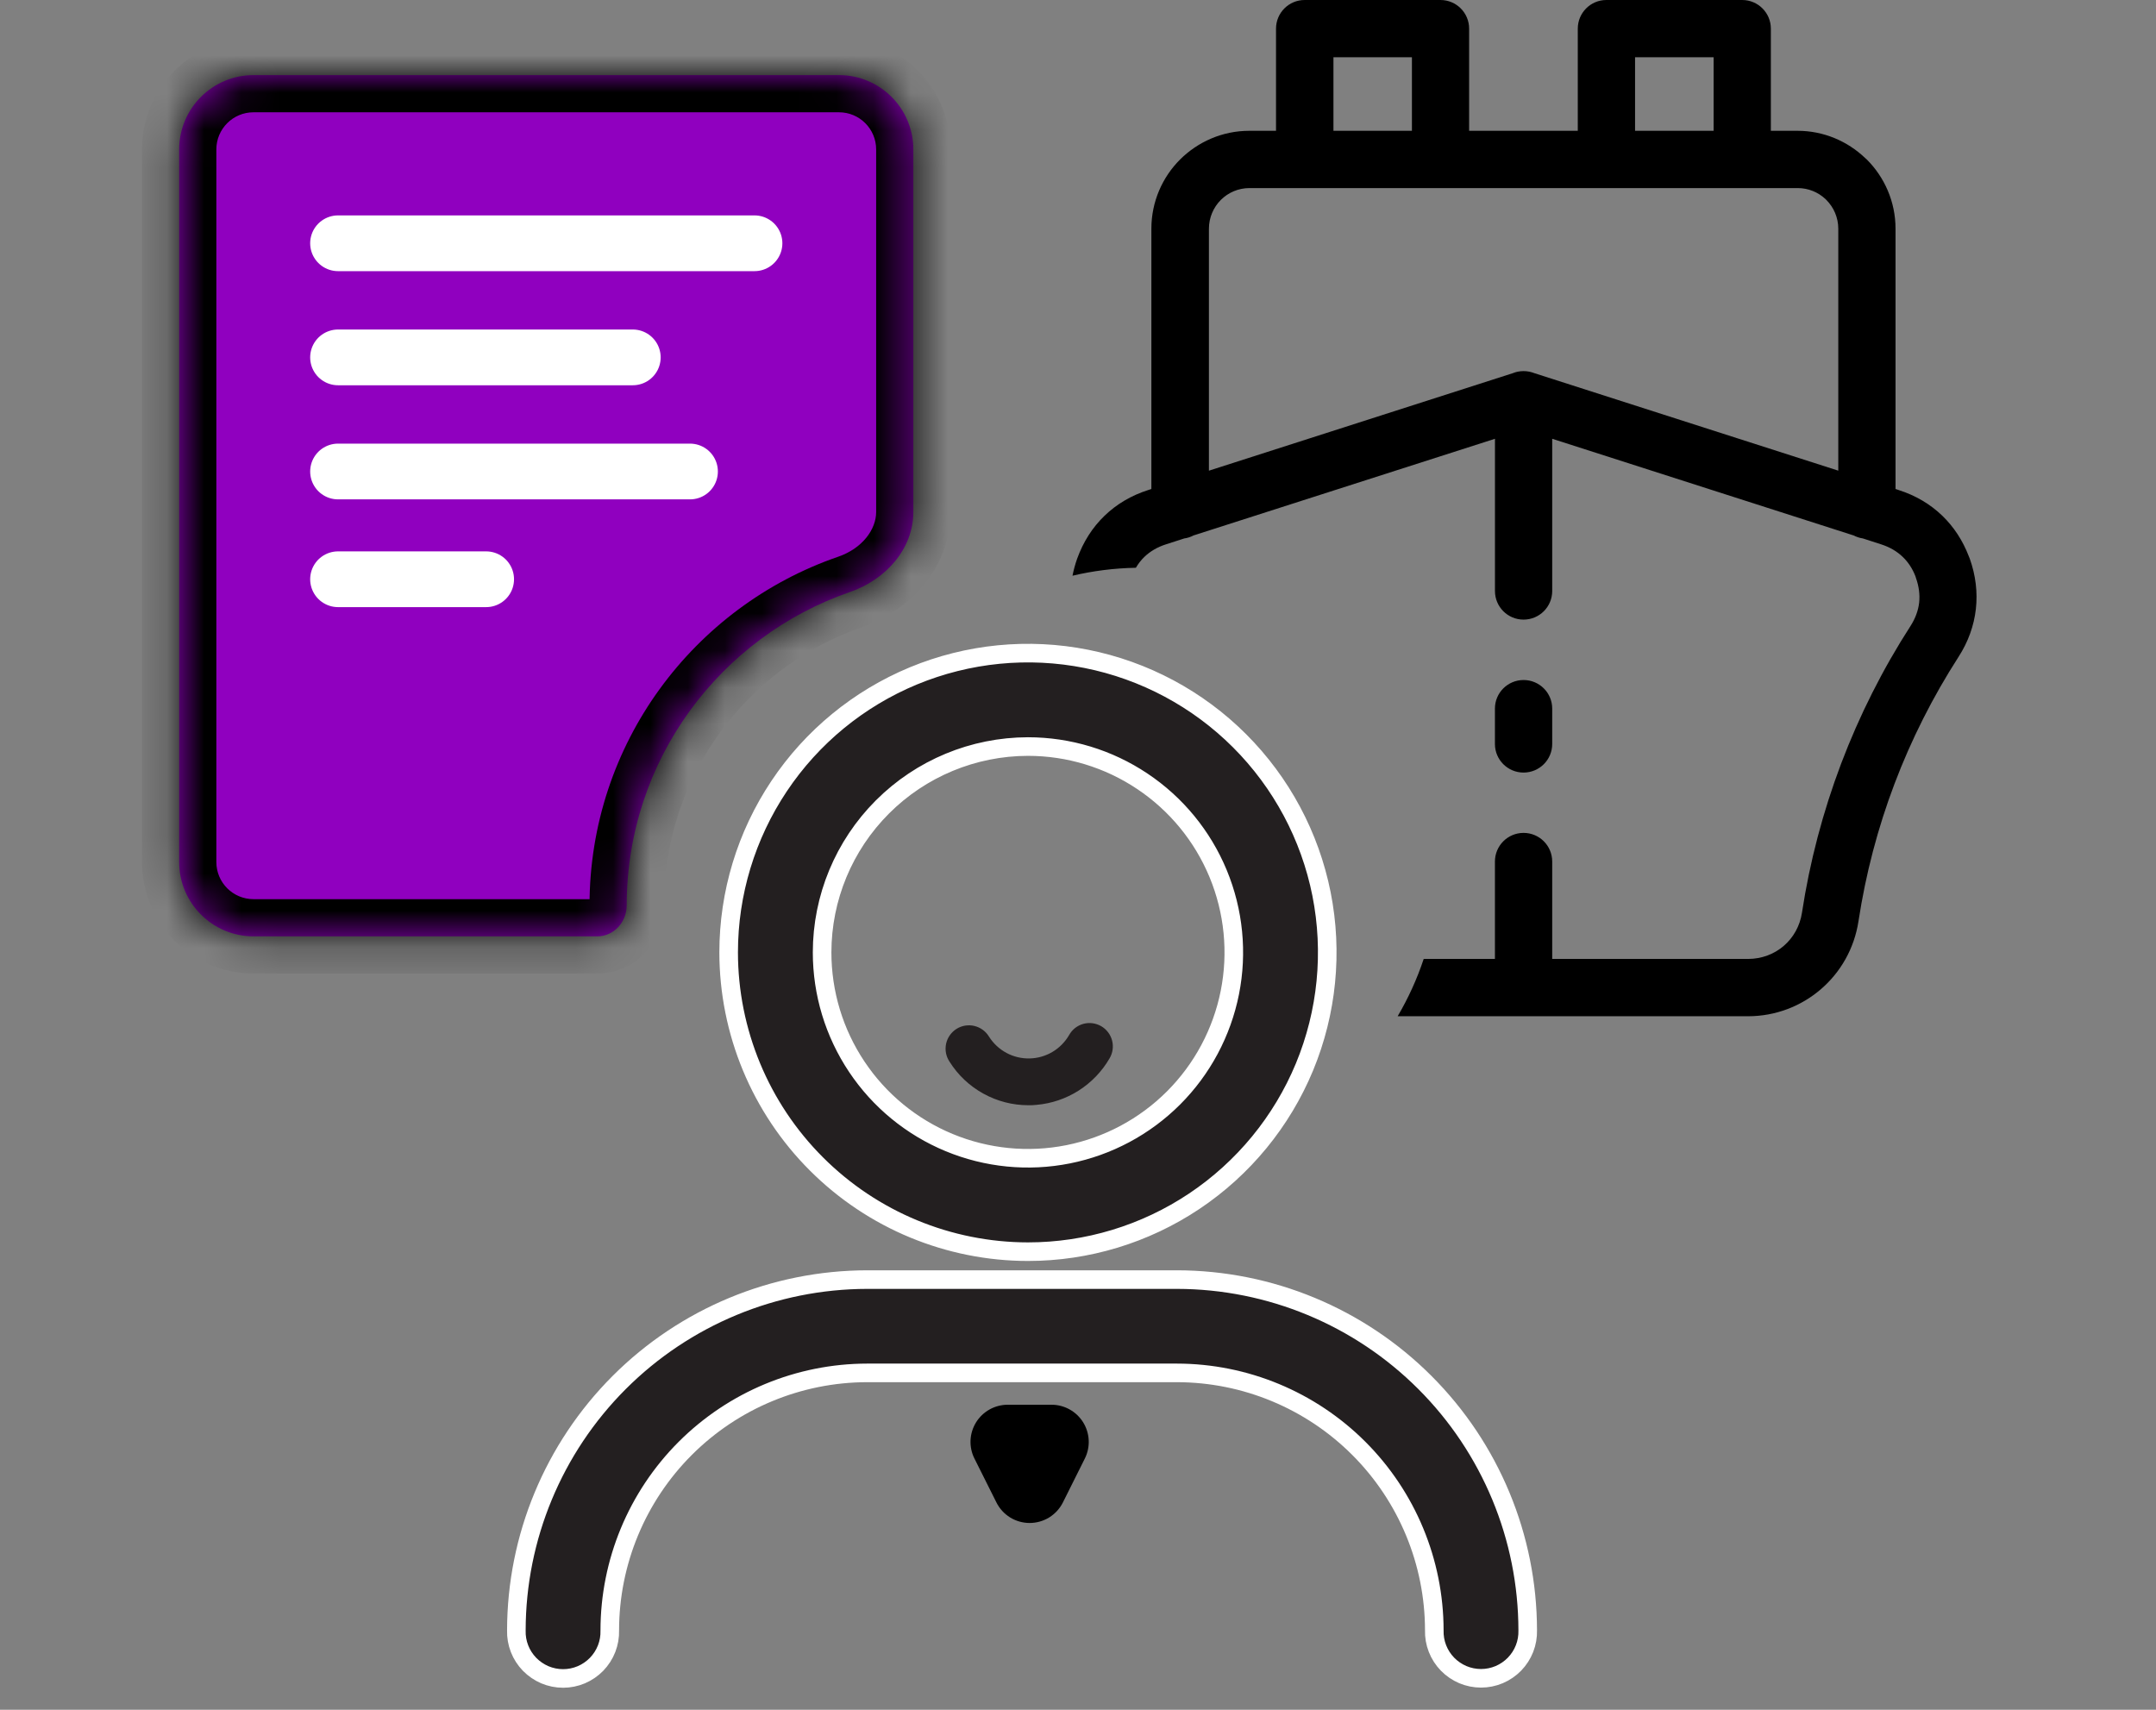 <svg width="58" height="46" viewBox="0 0 58 46" fill="none" xmlns="http://www.w3.org/2000/svg">
<rect x="0" y="0" width="58" height="46" fill="#808080" stroke="none"/>
<path d="M27.654 33.675C29.246 33.675 30.803 33.203 32.127 32.318C33.451 31.433 34.483 30.176 35.093 28.705C35.702 27.233 35.861 25.614 35.551 24.052C35.24 22.491 34.473 21.056 33.347 19.93C32.221 18.804 30.786 18.037 29.224 17.726C27.663 17.415 26.044 17.575 24.572 18.184C23.101 18.794 21.843 19.826 20.959 21.15C20.074 22.474 19.602 24.031 19.602 25.623C19.604 27.758 20.453 29.805 21.963 31.314C23.472 32.824 25.519 33.673 27.654 33.675ZM27.654 20.085C28.749 20.085 29.82 20.41 30.73 21.019C31.641 21.627 32.351 22.492 32.77 23.504C33.189 24.516 33.299 25.629 33.085 26.704C32.871 27.778 32.344 28.765 31.57 29.539C30.795 30.314 29.808 30.841 28.734 31.055C27.66 31.269 26.546 31.159 25.534 30.74C24.522 30.321 23.657 29.611 23.049 28.7C22.44 27.789 22.116 26.719 22.116 25.623C22.117 24.155 22.701 22.748 23.74 21.709C24.778 20.671 26.185 20.087 27.654 20.085Z" fill="#231F20" stroke="white" stroke-width="0.5"/>
<path d="M31.666 34.426H23.329C20.827 34.429 18.428 35.424 16.658 37.194C14.889 38.963 13.894 41.362 13.891 43.864C13.886 44.032 13.915 44.2 13.976 44.356C14.037 44.513 14.129 44.655 14.246 44.776C14.364 44.896 14.504 44.992 14.658 45.058C14.813 45.123 14.98 45.157 15.148 45.157C15.316 45.157 15.482 45.123 15.637 45.058C15.792 44.992 15.932 44.896 16.049 44.776C16.166 44.655 16.258 44.513 16.319 44.356C16.38 44.2 16.409 44.032 16.404 43.864C16.405 42.028 17.135 40.267 18.433 38.968C19.732 37.669 21.492 36.938 23.329 36.936H31.661C33.497 36.938 35.257 37.669 36.555 38.967C37.853 40.265 38.583 42.025 38.585 43.86C38.58 44.028 38.609 44.196 38.67 44.352C38.731 44.509 38.823 44.651 38.94 44.772C39.057 44.892 39.198 44.988 39.352 45.054C39.507 45.119 39.674 45.153 39.842 45.153C40.01 45.153 40.176 45.119 40.331 45.054C40.486 44.988 40.626 44.892 40.743 44.772C40.86 44.651 40.952 44.509 41.013 44.352C41.074 44.196 41.103 44.028 41.098 43.86C41.095 41.359 40.1 38.962 38.332 37.194C36.564 35.425 34.167 34.43 31.666 34.426Z" fill="#231F20" stroke="white" stroke-width="0.5"/>
<path d="M27.665 29.735C27.738 29.735 27.809 29.735 27.884 29.725C28.288 29.69 28.677 29.558 29.019 29.34C29.361 29.122 29.646 28.825 29.849 28.474C29.891 28.403 29.919 28.324 29.931 28.241C29.943 28.159 29.938 28.075 29.917 27.994C29.896 27.914 29.86 27.838 29.809 27.772C29.759 27.706 29.696 27.65 29.624 27.608C29.552 27.567 29.472 27.54 29.39 27.529C29.307 27.518 29.224 27.524 29.143 27.546C29.063 27.568 28.988 27.606 28.922 27.657C28.857 27.709 28.802 27.773 28.762 27.845C28.653 28.033 28.499 28.19 28.312 28.301C28.126 28.411 27.914 28.472 27.697 28.476C27.48 28.481 27.266 28.43 27.075 28.327C26.884 28.224 26.723 28.074 26.607 27.891C26.563 27.819 26.506 27.756 26.439 27.707C26.371 27.657 26.294 27.622 26.212 27.602C26.131 27.582 26.046 27.58 25.963 27.593C25.881 27.607 25.801 27.637 25.73 27.682C25.659 27.727 25.598 27.786 25.55 27.855C25.502 27.923 25.469 28.001 25.451 28.083C25.434 28.165 25.433 28.25 25.449 28.333C25.465 28.415 25.497 28.493 25.544 28.563C25.769 28.922 26.082 29.218 26.453 29.422C26.824 29.628 27.241 29.735 27.665 29.735Z" fill="#231F20"/>
<path d="M28.594 40.421C28.511 40.587 28.383 40.727 28.225 40.825C28.067 40.922 27.885 40.974 27.699 40.974C27.513 40.974 27.331 40.922 27.173 40.825C27.015 40.727 26.888 40.587 26.805 40.421L26.214 39.24C26.137 39.088 26.102 38.918 26.109 38.748C26.117 38.578 26.168 38.413 26.257 38.268C26.347 38.123 26.472 38.003 26.621 37.92C26.77 37.837 26.937 37.793 27.108 37.793H28.29C28.46 37.793 28.628 37.837 28.776 37.92C28.925 38.003 29.05 38.123 29.14 38.268C29.229 38.413 29.28 38.578 29.288 38.748C29.296 38.918 29.26 39.088 29.184 39.24L28.594 40.421Z" fill="black"/>
<mask id="path-5-inside-1_2223_5731" fill="white">
<path d="M24.57 13.774C24.57 14.774 23.819 15.598 22.873 15.924C19.374 17.13 16.859 20.451 16.859 24.36C16.859 24.807 16.514 25.191 16.067 25.191H6.82C5.716 25.191 4.82 24.296 4.82 23.191V4.021C4.82 2.916 5.716 2.021 6.82 2.021H22.57C23.675 2.021 24.57 2.916 24.57 4.021V13.774Z"/>
</mask>
<path d="M24.57 13.774C24.57 14.774 23.819 15.598 22.873 15.924C19.374 17.13 16.859 20.451 16.859 24.36C16.859 24.807 16.514 25.191 16.067 25.191H6.82C5.716 25.191 4.82 24.296 4.82 23.191V4.021C4.82 2.916 5.716 2.021 6.82 2.021H22.57C23.675 2.021 24.57 2.916 24.57 4.021V13.774Z" fill="#9000BF"/>
<path d="M16.859 24.36H15.859V24.36L16.859 24.36ZM22.873 15.924L22.548 14.978C18.657 16.319 15.859 20.011 15.859 24.36H16.859H17.859C17.859 20.891 20.09 17.941 23.199 16.869L22.873 15.924ZM16.067 25.191V24.191H6.82V25.191V26.191H16.067V25.191ZM4.82 23.191H5.82V4.021H4.82H3.82V23.191H4.82ZM6.82 2.021V3.021H22.57V2.021V1.021H6.82V2.021ZM24.57 4.021H23.57V13.774H24.57H25.57V4.021H24.57ZM4.82 4.021H5.82C5.82 3.468 6.268 3.021 6.82 3.021V2.021V1.021C5.163 1.021 3.82 2.364 3.82 4.021H4.82ZM6.82 25.191V24.191C6.268 24.191 5.82 23.744 5.82 23.191H4.82H3.82C3.82 24.848 5.163 26.191 6.82 26.191V25.191ZM16.859 24.36L15.859 24.36C15.859 24.326 15.872 24.29 15.901 24.26C15.932 24.226 15.992 24.191 16.067 24.191V25.191V26.191C17.127 26.191 17.859 25.296 17.859 24.36L16.859 24.36ZM22.57 2.021V3.021C23.123 3.021 23.57 3.468 23.57 4.021H24.57H25.57C25.57 2.364 24.227 1.021 22.57 1.021V2.021ZM22.873 15.924L23.199 16.869C24.436 16.443 25.57 15.309 25.57 13.774H24.57H23.57C23.57 14.24 23.203 14.753 22.548 14.978L22.873 15.924Z" fill="black" mask="url(#path-5-inside-1_2223_5731)"/>
<line x1="9.094" y1="6.545" x2="20.297" y2="6.545" stroke="white" stroke-width="1.5" stroke-linecap="round"/>
<line x1="9.094" y1="9.615" x2="17.023" y2="9.615" stroke="white" stroke-width="1.5" stroke-linecap="round"/>
<line x1="9.094" y1="12.685" x2="18.562" y2="12.685" stroke="white" stroke-width="1.5" stroke-linecap="round"/>
<line x1="9.094" y1="15.584" x2="13.078" y2="15.584" stroke="white" stroke-width="1.5" stroke-linecap="round"/>
<path d="M38.751 0C39.177 0 39.522 0.345 39.522 0.771V3.519H42.445V0.771C42.445 0.345 42.789 0 43.215 0H46.868C47.294 0 47.639 0.345 47.639 0.771V3.519H48.357C49.058 3.519 49.698 3.797 50.172 4.248L50.22 4.291C50.697 4.768 50.993 5.428 50.993 6.153V13.156L51.078 13.184C51.532 13.329 51.93 13.564 52.253 13.877C52.561 14.175 52.8 14.54 52.963 14.963L52.99 15.03C53.15 15.479 53.204 15.937 53.154 16.385C53.103 16.836 52.947 17.27 52.688 17.672C51.995 18.749 51.417 19.895 50.966 21.086C50.516 22.273 50.19 23.514 49.996 24.785C49.883 25.522 49.511 26.163 48.981 26.617C48.452 27.071 47.767 27.341 47.023 27.341H37.599C37.884 26.857 38.12 26.341 38.3 25.799H40.216V23.179C40.216 22.753 40.561 22.408 40.986 22.408C41.412 22.408 41.757 22.753 41.757 23.179V25.799H47.025C47.394 25.799 47.731 25.668 47.986 25.448C48.24 25.23 48.421 24.917 48.476 24.555C48.685 23.184 49.04 21.84 49.53 20.543C50.021 19.248 50.646 18.005 51.397 16.84C51.526 16.638 51.604 16.426 51.628 16.216C51.652 16.002 51.623 15.775 51.542 15.548L51.527 15.5C51.448 15.297 51.333 15.123 51.188 14.984C51.034 14.835 50.838 14.719 50.609 14.646L50.115 14.486C50.027 14.474 49.944 14.445 49.867 14.406L41.757 11.805V15.9C41.757 16.326 41.412 16.67 40.986 16.67C40.561 16.67 40.217 16.326 40.217 15.9V11.805L32.106 14.406C32.03 14.447 31.947 14.474 31.858 14.486L31.363 14.646C31.136 14.718 30.939 14.834 30.784 14.984C30.697 15.068 30.621 15.166 30.557 15.275C29.971 15.286 29.4 15.359 28.852 15.489C28.882 15.337 28.923 15.184 28.977 15.031C29.14 14.58 29.388 14.19 29.713 13.877C30.036 13.564 30.433 13.329 30.888 13.184L30.974 13.156V6.153C30.974 5.428 31.269 4.768 31.746 4.291C32.226 3.814 32.885 3.519 33.608 3.519H34.327V0.771C34.327 0.345 34.672 0 35.098 0H38.751ZM40.986 18.295C41.412 18.295 41.757 18.639 41.757 19.064V20.016C41.757 20.441 41.412 20.785 40.986 20.785C40.561 20.785 40.216 20.441 40.216 20.016V19.064C40.216 18.639 40.561 18.295 40.986 18.295ZM33.614 5.06C33.312 5.06 33.039 5.182 32.842 5.379C32.643 5.579 32.522 5.854 32.522 6.155V12.663L40.694 10.041C40.785 10.003 40.885 9.984 40.988 9.984C41.092 9.984 41.191 10.005 41.281 10.041L49.455 12.663L49.453 12.661V6.153C49.453 5.853 49.33 5.578 49.133 5.38L49.105 5.352C48.91 5.171 48.648 5.06 48.361 5.06H33.614ZM35.872 3.519H37.983V1.54H35.872V3.519ZM43.986 3.519H46.099V1.54H43.986V3.519Z" fill="black"/>
</svg>
